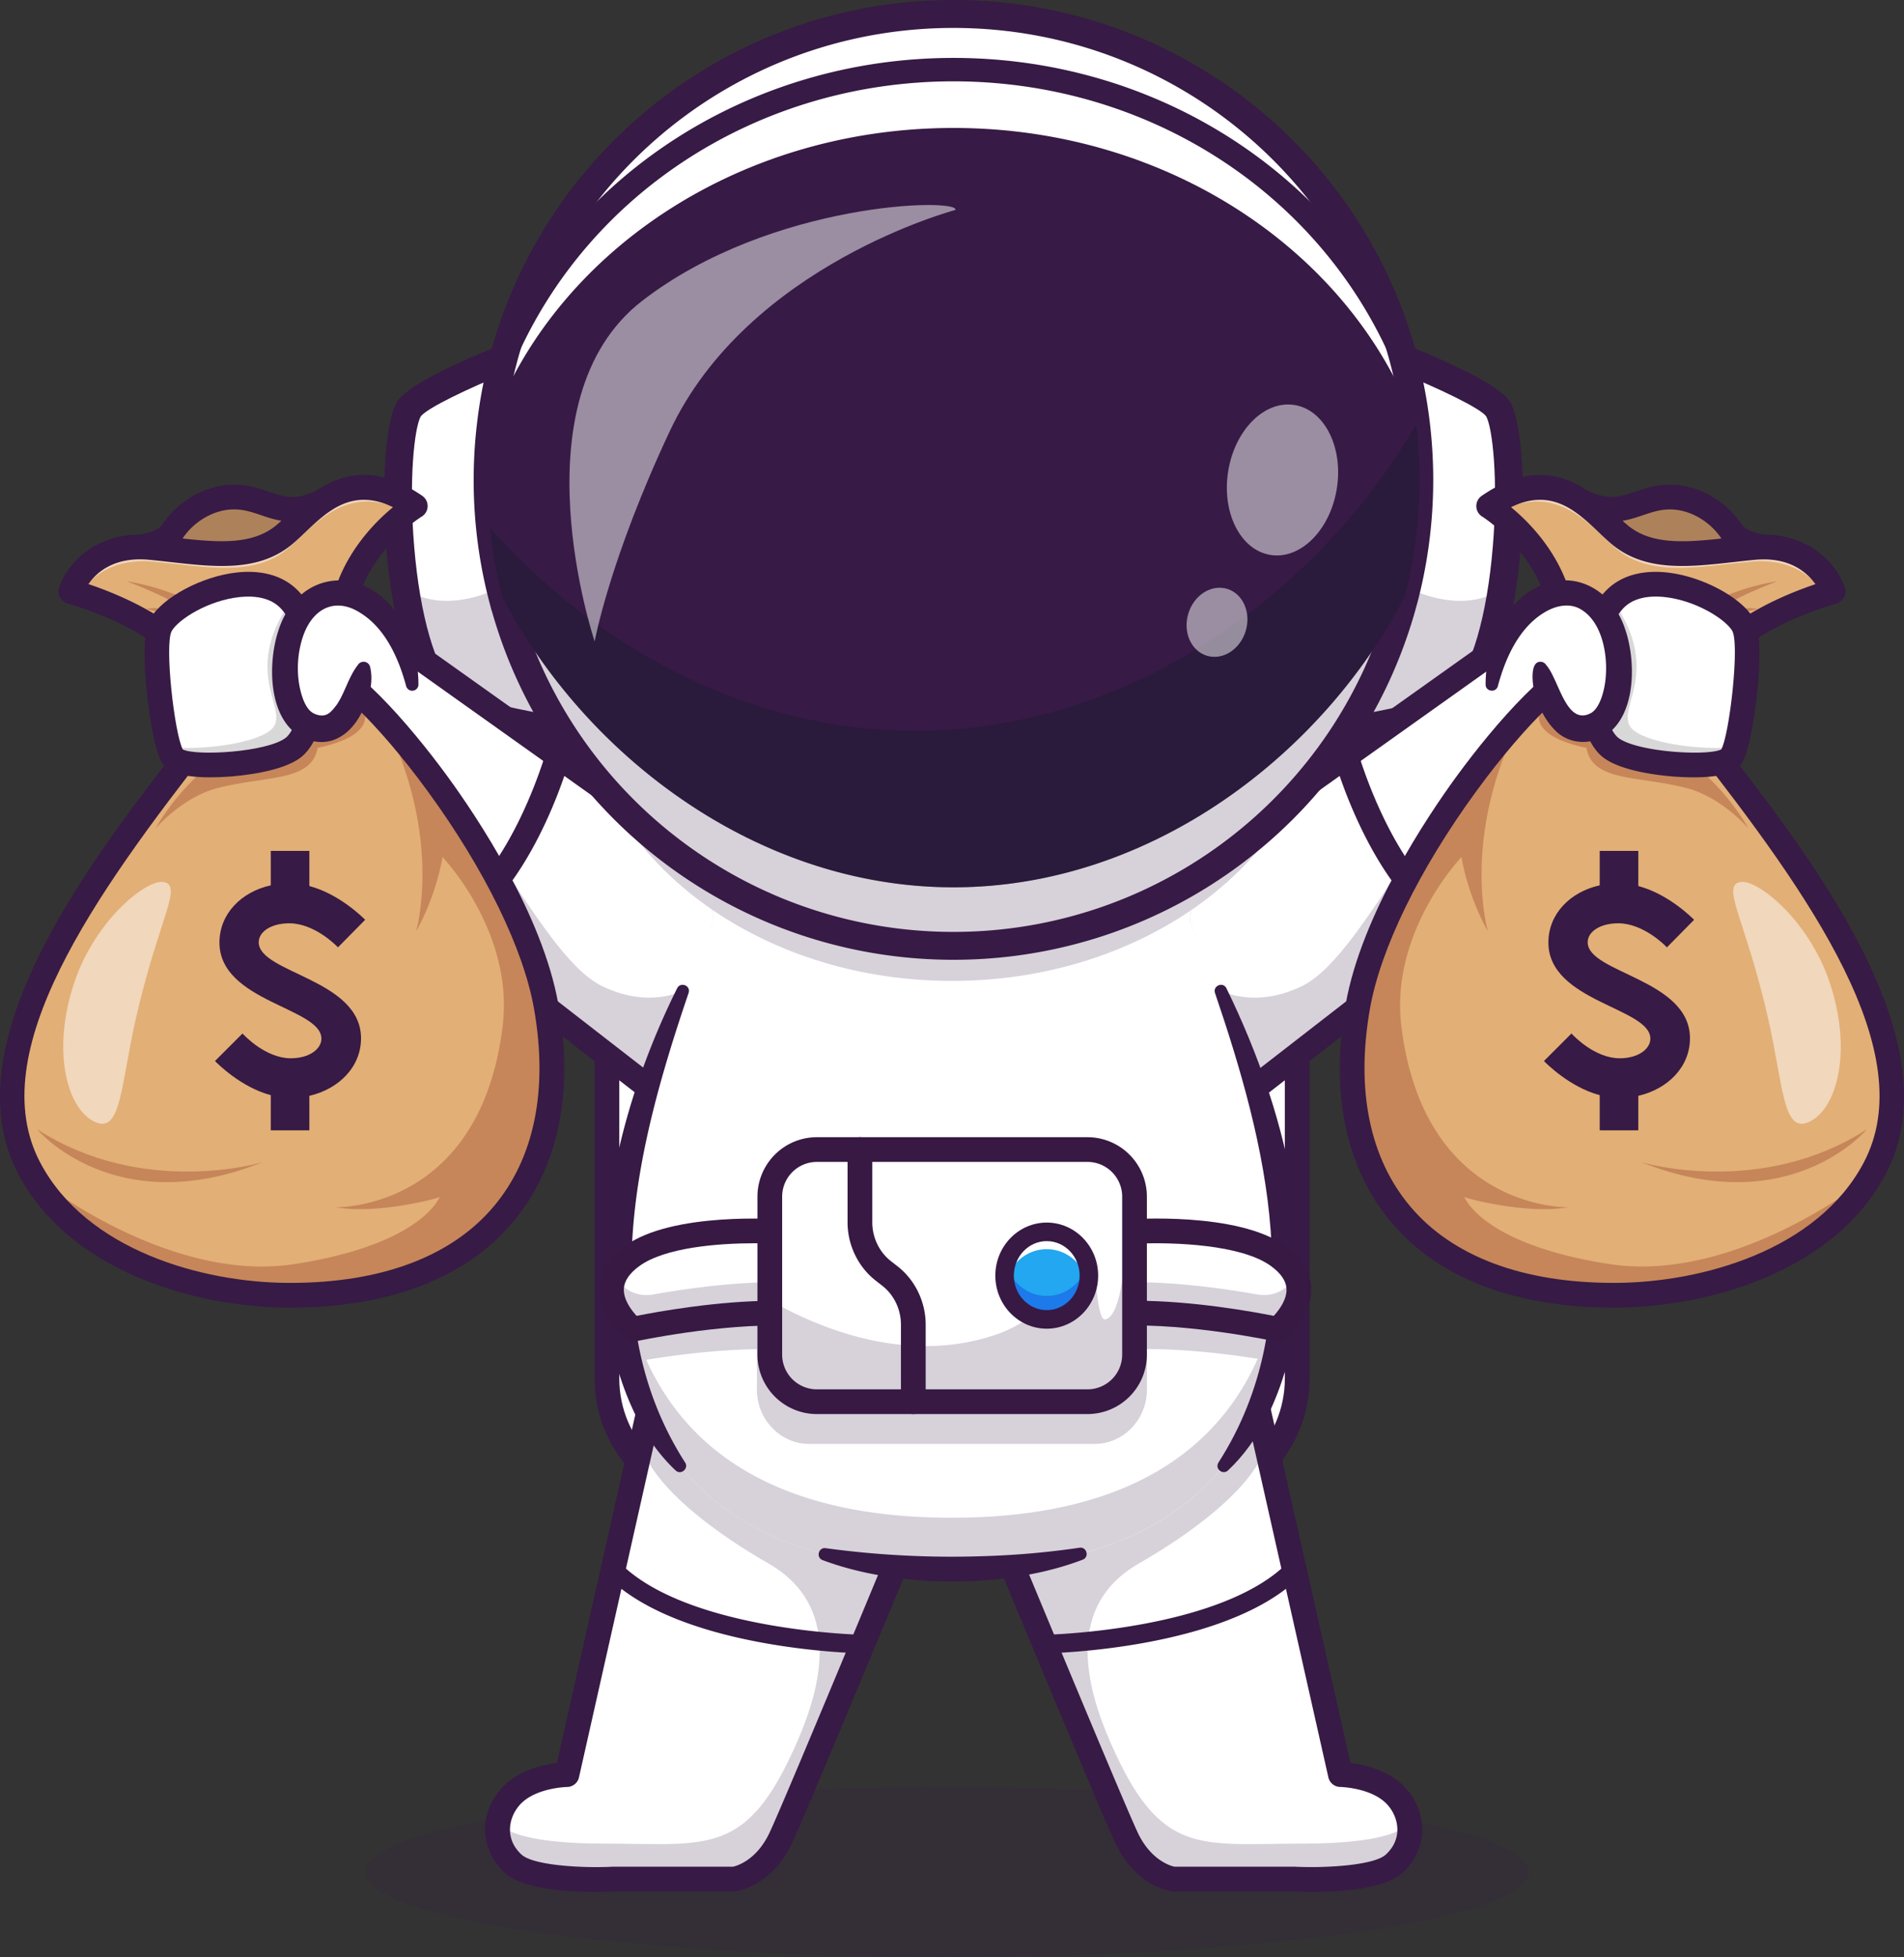 <svg id="Layer_1" data-name="Layer 1" xmlns="http://www.w3.org/2000/svg" viewBox="0 0 2925.64 3006.39"><rect x="0" y="0" width="2925.64" height="3006.39" fill="#333333" stroke="none"/><defs><style>.cls-1{opacity:0.2;}.cls-2{fill:#371a45;}.cls-3{fill:#fff;}.cls-4{fill:#d8d8d8;}.cls-5{fill:#ad825a;}.cls-6{fill:#e2af76;}.cls-7{opacity:0.5;}.cls-8{fill:#c68659;}.cls-9{fill:#371944;}.cls-10{fill:#22a7f0;}.cls-11{fill:#1c7aea;}.cls-12{opacity:0.35;}.cls-13{fill:#111a28;}</style></defs><g class="cls-1"><ellipse class="cls-2" cx="1455.11" cy="2875.79" rx="894.03" ry="130.6"/></g><rect class="cls-3" x="932.59" y="1264" width="1060.67" height="1043.48" rx="189.72"/><path class="cls-2" d="M2340.72,2880.08H1659.49c-115.08,0-208.71-93.63-208.71-208.71v-664c0-115.08,93.63-208.7,208.71-208.7h681.23c115.09,0,208.71,93.62,208.71,208.7v664C2549.43,2786.45,2455.81,2880.08,2340.72,2880.08ZM1659.49,1836.6c-94.14,0-170.73,76.59-170.73,170.73v664c0,94.14,76.59,170.73,170.73,170.73h681.23c94.14,0,170.73-76.59,170.73-170.73v-664c0-94.14-76.59-170.73-170.73-170.73Z" transform="translate(-537.18 -553.61)"/><path class="cls-3" d="M2529.76,1771.64c-64.18,126.85-195.06,225.59-357,267.27l-154.57-152.86,404.32-38.12Z" transform="translate(-537.18 -553.61)"/><path class="cls-3" d="M2669.3,1095.66s154.39,58.53,170.26,87.11c29.41,53,24,364.43-57.42,445.63-31.86,31.79-266,61.5-266,61.5Z" transform="translate(-537.18 -553.61)"/><g class="cls-1"><path class="cls-2" d="M2516.17,1689.91s234.11-29.72,265.95-61.53,52-98.5,63-171.3c-2.58,2.33-85.27,73.69-250.22-71.37-.08-.08-.21-.17-.29-.25Z" transform="translate(-537.18 -553.61)"/></g><path class="cls-3" d="M1488.43,1689.91s-234.11-29.72-266-61.53-52-98.5-63-171.3l0,0c-17.26-113.63-12.3-242,5.64-274.26,15.86-28.58,170.24-87.13,170.24-87.13L1410,1385.46Z" transform="translate(-537.18 -553.61)"/><g class="cls-1"><path class="cls-2" d="M1488.43,1689.91s-234.11-29.72-266-61.53-52-98.5-63-171.3c2.59,2.33,85.27,73.69,250.22-71.37.08-.08.21-.17.29-.25Z" transform="translate(-537.18 -553.61)"/></g><path class="cls-2" d="M2487.56,1715.12l167-648,22.36,8.48c48.62,18.43,163.63,64.76,181.39,96.75,33,59.39,28.74,381.61-61,471.18-34.37,34.29-221.78,60.4-278.4,67.59ZM2684,1124.37l-139.16,540.07c100.82-14.3,207.07-36.3,222.16-51.2,31.25-31.18,55.19-113.43,64-220,8.56-103.1-.43-182.44-10.22-200.06C2812.05,1180.76,2746.9,1149.51,2684,1124.37Z" transform="translate(-537.18 -553.61)"/><path class="cls-2" d="M1517.06,1715.12l-31.31-4c-56.62-7.19-244-33.3-278.4-67.59-89.76-89.57-94-411.8-61-471.18,17.75-32,132.76-78.32,181.39-96.75l22.36-8.48ZM1320.6,1124.37c-62.88,25.15-128,56.43-137,69.12-9.59,17.3-18.58,96.64-10,199.74,8.85,106.58,32.79,188.83,64,220,15.1,14.91,121.35,36.91,222.16,51.2Z" transform="translate(-537.18 -553.61)"/><polygon class="cls-3" points="1448.07 1332.44 1142.68 1634.46 1058.03 1718.16 357.86 1175.11 365.5 1124.79 385.82 990.78 617.06 990.78 1043.74 1294.32 1448.07 1332.44"/><g class="cls-1"><path class="cls-2" d="M1679.86,2188.07l-84.65,83.7L895,1728.73l7.64-50.32c61.38-32.76,130.79-52.46,191.7-27,152.53,63.67,264.37,367.59,368.72,417.48,72.63,34.7,123.38,6.5,123.38,6.5Z" transform="translate(-537.18 -553.61)"/></g><path class="cls-3" d="M1985.25,1886.05,1830,2039.63c-164.78-41.68-297.66-142.33-361.46-271.69l112.41,80Z" transform="translate(-537.18 -553.61)"/><g class="cls-1"><path class="cls-2" d="M1985.25,1886.05,1830,2039.63c-164.78-41.68-297.66-142.33-361.46-271.69l112.41,80Z" transform="translate(-537.18 -553.61)"/></g><path class="cls-4" d="M2367.26,1951.94c-99.4,67.8-227.49,108.57-367.25,108.57-140.18,0-268.55-41-368.1-109.14-7.31-78.28-11.3-383.43,367.77-398C2381.89,1538.6,2374.67,1871.05,2367.26,1951.94Z" transform="translate(-537.18 -553.61)"/><path class="cls-2" d="M1595.18,2290.76a18.91,18.91,0,0,1-11.62-4L883.41,1743.71a19,19,0,0,1-7.13-17.85l27.92-184.32A19,19,0,0,1,923,1525.4h231.25a19,19,0,0,1,11,3.51l422.57,300.61L1987,1867.13a19,19,0,0,1-3.56,37.82l-404.31-38.1a19,19,0,0,1-9.22-3.43l-421.78-300.05H939.3l-23.8,157.16,691.34,536.24a19,19,0,0,1-11.66,34Z" transform="translate(-537.18 -553.61)"/><path class="cls-3" d="M1394.14,1715.06s-57.87,206.13-176.34,264" transform="translate(-537.18 -553.61)"/><path class="cls-2" d="M1217.81,1998a19,19,0,0,1-8.35-36.06c109.37-53.4,165.84-250.08,166.4-252.06a19,19,0,0,1,36.56,10.27c-2.46,8.75-61.6,215-186.3,275.92A18.89,18.89,0,0,1,1217.81,1998Z" transform="translate(-537.18 -553.61)"/><path class="cls-5" d="M736.27,1394.82s48.45,1.22,66.45-25.62,55.36-54.81,100.85-51.78,68.92,35.61,128.81,6.69-24.45,102-25.59,102.26S751,1460.8,751,1460.8l-10-44.74" transform="translate(-537.18 -553.61)"/><path class="cls-2" d="M751,1479.79A19,19,0,0,1,732.5,1465l-10-44.75a18.86,18.86,0,0,1,1-11.36,19,19,0,0,1,13.25-33c10,.21,40.42-2.56,50.25-17.22,20.15-30,63.18-63.73,117.88-60.15,17.68,1.17,32.3,6.12,45.21,10.49,23.91,8.09,41.18,13.94,74.08-2,6.07-2.93,24.55-11.85,38.84-.43,9.17,7.33,12,19,8.3,34.83-3.34,14.42-12.53,34.92-27.3,60.92-22.9,40.31-25.25,40.84-33.05,42.57-1.06.24-1.92.43-257.35,34.72A20,20,0,0,1,751,1479.79Zm8.57-67.75,6.18,27.62c77.92-10.46,198.25-26.63,230.2-31,9.45-14.51,25.85-43.26,34-62.76-40.82,16.36-68,7.18-92.1-1-11.75-4-22.84-7.72-35.55-8.57-36.1-2.42-68.17,20.08-83.83,43.42C804.29,1400.94,778.66,1409,759.58,1412Z" transform="translate(-537.18 -553.61)"/><path class="cls-6" d="M1175.38,1331.06s-133.79,82.14-113.11,229.24c13,92.25-65.68,93.59-126.14,81.74a413.93,413.93,0,0,1-41.89-10.6c-14.41-4.48-23.65-8.12-23.65-8.12s-31.44-103-224.5-161c0,0,24.8-77,122.55-67.52,79.12,7.64,151,23.13,202.86-17.69C1012.1,1345.18,1068.25,1257.13,1175.38,1331.06Z" transform="translate(-537.18 -553.61)"/><g class="cls-7"><path class="cls-3" d="M1175.38,1331.06s-5.53,3.4-14.19,10c-94.86-51.57-146.69,27.88-184.8,57.8-51.91,40.81-123.74,25.32-202.86,17.68-67.2-6.49-99.92,27.87-113.82,50-4.46-1.48-9-2.87-13.62-4.28,0,0,24.8-77,122.55-67.52,79.12,7.64,151,23.13,202.86-17.69C1012.1,1345.18,1068.25,1257.13,1175.38,1331.06Z" transform="translate(-537.18 -553.61)"/></g><path class="cls-8" d="M936.17,1630.82c0,3.89,0,7.64,0,11.22a413.93,413.93,0,0,1-41.89-10.6c-3.84-23.32-15.6-65-51.52-96.25-47.31-41.13-61.58-42.34-81.17-45.83,44.37-10.55,76,40.94,89.36,31.89,5.79-3.94-9.75-32.82-118.61-74.52C732.3,1446.73,935.84,1473.08,936.17,1630.82Z" transform="translate(-537.18 -553.61)"/><path class="cls-2" d="M983.57,1666.26c-53.84,0-110.93-21.71-120-25.3a19,19,0,0,1-11.12-12c-.55-1.63-33.4-94.86-211.86-148.55a19,19,0,0,1-12.61-24c10.19-31.66,53-89.28,142.46-80.62,11,1.06,21.93,2.28,32.65,3.47,63.32,7.07,118,13.18,156.66-17.17,6-4.67,12.79-11.19,20-18.09,38.93-37.11,104.1-99.2,206.33-28.64a19,19,0,0,1-.85,31.81c-5,3.1-122.87,77.78-104.21,210.45,5.65,40.16-3.56,70-27.35,88.75C1035,1661.16,1009.67,1666.26,983.57,1666.26Zm-98.51-57.82c34.5,12.24,113.71,33,145.21,8.12,4.62-3.64,18.68-14.71,13.21-53.61-16.66-118.47,57.29-197,97.55-230.18-62.51-30.32-100.79,6.17-135,38.77-7.92,7.54-15.4,14.67-22.78,20.47-50.85,40-115.69,32.71-184.34,25-10.53-1.18-21.23-2.37-32.08-3.42-54.31-5.25-81.41,19.45-93.73,37.32C824.93,1502.27,872.71,1581.36,885.06,1608.44Z" transform="translate(-537.18 -553.61)"/><path class="cls-6" d="M978.5,2543.4c-113.82-.77-315.46-42.17-396.19-194.65-98.65-186.3,100.51-452.32,265.83-663.07,59.29-75.6,117-111.41,176.95-108,64,3.62,313.3,305.83,351.39,522.43C1421.19,2354.3,1291.13,2545.5,978.5,2543.4Z" transform="translate(-537.18 -553.61)"/><path class="cls-8" d="M959.28,1578.94c72.56-10.09,232.29,88.13,65.86,123.61-8.94,53-81.54,42.43-155,62-53.37,14.2-93.88,61.63-93.88,61.63s22-41.07,63.74-80.29c79.25-74.46,61.94-83.35,52.17-84.66-13.74-1.88-53.4,7.67-113.63,91.69,1.1-2.34,19.69-40.08,51.45-77,16.46-19.12,48.59-39.35,45.62-54C911.39,1599.5,922.81,1585.32,959.28,1578.94Z" transform="translate(-537.18 -553.61)"/><path class="cls-8" d="M594.06,2288.32s118.28,142,346.14,50.82C940.2,2339.14,757.75,2394.12,594.06,2288.32Z" transform="translate(-537.18 -553.61)"/><path class="cls-8" d="M591.89,2365.42l0,0v.05l.05,0s0,.05.1.1c12.48,15.19,25.63,32,39.11,49.75,1.52,1.52,3,3,4.56,4.56s3,3,4.61,4.46q7,6.63,14.38,12.77c1.57,1.33,3.18,2.66,4.79,3.94a1.33,1.33,0,0,0,.38.33c1.57,1.28,3.19,2.52,4.8,3.75,3.23,2.52,6.46,5,9.78,7.41a3.13,3.13,0,0,1,.43.28q7.68,5.49,15.57,10.64c1.85,1.18,3.75,2.37,5.65,3.56s3.6,2.23,5.41,3.32,3.65,2.19,5.51,3.23c7.31,4.27,14.81,8.26,22.35,12.06,1.9,1,3.8,1.9,5.7,2.8,5.7,2.8,11.49,5.46,17.28,7.93,1.52.71,3.09,1.37,4.65,2,6.18,2.66,12.44,5.13,18.71,7.5,2.09.81,4.22,1.57,6.31,2.33,8.17,2.94,16.38,5.69,24.55,8.21,3.46,1.09,6.93,2.09,10.39,3.09,2.47.71,4.94,1.42,7.41,2.08l4.79,1.29c3.75,1,7.5,2,11.3,2.89,15.67,3.8,31.14,6.93,46.19,9.45,3.71.57,7.31,1.14,10.92,1.66s7.36,1,11,1.52c7.22.95,14.34,1.76,21.32,2.37,3.47.34,6.88.67,10.3.91,3.23.23,6.46.47,9.64.66.24,0,.47,0,.71,0,3.18.19,6.31.33,9.4.47l7.6.29c.61,0,1.23,0,1.85,0,3.08.1,6.07.15,9.06.15h5.08q6.2,0,12.25-.15c125.95-2.8,228.44-45.28,301.31-109.42.1,0,.14-.14.24-.24,77-80,103-197.77,79.09-333.49-26.49-150.73-155.24-342.85-252.7-447,95,182.54,54,327.23,52.79,331.51,32.33-57.87,40.64-114.22,40.64-114.22s110.13,114.69,92.43,259.58c-34.8,284.83-256.74,278.38-256.74,278.38,63.75,11.49,157.52-13.74,160.09-15.74-19.13,37.5-87.13,82.52-224.51,103.23C794.42,2525.08,594,2364.33,594,2364.33l-2.09,1.09Z" transform="translate(-537.18 -553.61)"/><path class="cls-2" d="M983.5,2562.4h-5.12c-140.94-.94-333.64-55.13-412.86-204.75-108.24-204.45,118-492.85,267.67-683.68,63.77-81.3,126.82-119,193-115.26,47.65,2.7,137.34,103.57,199.67,189.13,42.79,58.74,145,210.35,169.34,349,24,136.19-.47,252-70.62,335C1252.32,2517.3,1134.45,2562.4,983.5,2562.4Zm34-966c-50.58,0-101.15,33.1-154.38,101-182.51,232.68-353.23,473.94-264,642.48,71.38,134.81,249.07,183.66,379.54,184.54h4.88c139.42,0,247.24-40.44,312-117.11,62.64-74.11,84.15-179.21,62.22-303.94-16.2-92.09-75.47-213.53-162.64-333.18-81.24-111.53-151.58-172.47-171.12-173.57C1021.84,1596.5,1019.64,1596.43,1017.46,1596.43Z" transform="translate(-537.18 -553.61)"/><g class="cls-7"><path class="cls-3" d="M788.3,1908.57c-26.51-4.35-103.82,58.66-135.8,151-36.94,106.65-13,198.49,31.33,217.9C724,2295,722.58,2219,747.2,2112.9,781.69,1964.26,818.93,1913.6,788.3,1908.57Z" transform="translate(-537.18 -553.61)"/></g><path class="cls-2" d="M1091.91,2148.67c0,43.93-33.87,77.81-79.38,88.39V2290H953.25v-54c-46-12.17-82-48.69-85.74-52.4l42.34-42.33c3.17,3.7,36,38.1,74.09,38.1,28.59,0,47.11-14.29,47.11-30.16,0-47.64-156.66-56.63-156.66-147.67,0-43.92,33.34-77.8,78.86-87.85v-52.93h59.28v54c46,12.18,82,48.17,85.73,51.87L1056.45,2009c-3.7-4.23-37.05-37-74.62-37-28.58,0-47.1,13.23-47.1,29.1C934.73,2048.64,1091.91,2057.64,1091.91,2148.67Z" transform="translate(-537.18 -553.61)"/><path class="cls-3" d="M983.85,1476.73c51.94,58.43,44,195.6,3.35,225.82-37.42,27.81-168.66,34.51-183.74,15s-35.4-175-19-203.85C807.92,1472.33,931.91,1418.3,983.85,1476.73Z" transform="translate(-537.18 -553.61)"/><path class="cls-4" d="M987.18,1702.57c-37.41,27.77-168.62,34.47-183.72,15-2.18-2.84-4.51-8.59-6.79-16.42,44.87,5.27,126.52-3.7,154.81-24.69,37.93-28.2-48-83.41,32.52-199.48C1035.79,1535.47,1027.82,1672.38,987.18,1702.57Z" transform="translate(-537.18 -553.61)"/><path class="cls-2" d="M860,1747.77c-30.2,0-60.32-4.08-71.57-18.66-14.42-18.69-22.89-87.35-25.14-107.95-4.55-41.55-7.42-95.56,4.67-116.88,18.71-33,79.88-65.59,133.57-71.26,41.22-4.35,74.57,6.4,96.53,31.09h0c37.29,42,44.73,113,39.78,161.16-4.48,43.57-18.81,77.3-39.3,92.53-29.39,21.83-91.84,27.66-110.27,28.93C879.23,1747.35,869.61,1747.77,860,1747.77Zm-42-42.85c20.9,10.44,128.49,4.24,157.9-17.61,8.69-6.45,20.23-27.59,24.17-65.93,4.5-43.65-3.16-101.4-30.39-132h0c-17-19.15-44.31-20.66-64.14-18.56-48.63,5.13-94.4,34.37-104.54,52.24C789.73,1544,805.08,1680,818,1704.92Zm-1.1-.62" transform="translate(-537.18 -553.61)"/><path class="cls-3" d="M1170.67,1606.37c-14.67-114.85-94.93-163.22-146.65-133.18-64.36,37.39-60.59,170.3-15.66,193.74,67.88,35.41,88.13-90.34,88.13-90.34" transform="translate(-537.18 -553.61)"/><path class="cls-2" d="M1161.25,1607.57c-11.66-43.47-32.44-89-70.45-112.46-39.39-25.28-74.6-5.83-88.64,38-9.83,30.13-10.13,66.87,1.48,96.51,6.1,14.38,12.59,20.69,24.58,22.9,11.75,1.68,17.91-5,26.52-16.45,12.64-18.66,17.63-42,32.37-61a10.34,10.34,0,0,1,14.92-2.83,10.21,10.21,0,0,1,3.83,5.84c3.37,14.28,2.16,27.61-1.23,40.83-8.67,28.11-24.05,59.9-54.43,71.28-16.55,6.1-34.66,3.31-49.79-4.43-52.34-28.12-51.92-116-34.88-165.17,28.64-87,122.79-101.17,178-29.28a162,162,0,0,1,21,35.93,200.42,200.42,0,0,1,15.6,77.91,9.57,9.57,0,0,1-18.84,2.41Z" transform="translate(-537.18 -553.61)"/><polygon class="cls-3" points="1477.57 1332.44 1782.96 1634.46 1867.61 1718.16 2567.78 1175.11 2560.14 1124.79 2539.82 990.78 2308.58 990.78 1881.9 1294.32 1477.57 1332.44"/><g class="cls-1"><path class="cls-2" d="M2320.14,2188.07l84.65,83.7,700.17-543-7.64-50.32c-61.38-32.76-130.79-52.46-191.7-27-152.53,63.67-264.37,367.59-368.72,417.48-72.63,34.7-123.38,6.5-123.38,6.5Z" transform="translate(-537.18 -553.61)"/></g><g class="cls-1"><path class="cls-2" d="M2014.75,1886.05,2170,2039.63c164.78-41.68,297.66-142.33,361.46-271.69l-112.41,80Z" transform="translate(-537.18 -553.61)"/></g><path class="cls-2" d="M2404.82,2290.76a19,19,0,0,1-11.66-34l691.34-536.24-23.8-157.16H2851.85l-421.79,300.05a19,19,0,0,1-9.22,3.43L2016.53,1905a19,19,0,0,1-3.56-37.82l399.23-37.61,422.58-300.61a18.94,18.94,0,0,1,11-3.51H3077a19,19,0,0,1,18.77,16.14l27.92,184.32a19,19,0,0,1-7.13,17.85l-700.14,543.07A19,19,0,0,1,2404.82,2290.76Z" transform="translate(-537.18 -553.61)"/><path class="cls-3" d="M2605.86,1715.06s57.87,206.13,176.34,264" transform="translate(-537.18 -553.61)"/><path class="cls-2" d="M2782.19,1998a18.9,18.9,0,0,1-8.32-1.93c-124.68-60.89-183.84-267.17-186.29-275.92a19,19,0,0,1,36.56-10.27c.56,2,57,198.66,166.39,252.06a19,19,0,0,1-8.34,36.06Z" transform="translate(-537.18 -553.61)"/><path class="cls-5" d="M3263.73,1394.82s-48.45,1.22-66.45-25.62-55.36-54.81-100.85-51.78-68.92,35.61-128.81,6.69,24.45,102,25.59,102.26S3249,1460.8,3249,1460.8l10-44.74" transform="translate(-537.18 -553.61)"/><path class="cls-2" d="M3249,1479.79a19.82,19.82,0,0,1-2.54-.17c-255.44-34.29-256.3-34.48-257.39-34.73-7.77-1.72-10.12-2.25-33-42.56-14.77-26-23.95-46.51-27.3-60.92-3.66-15.79-.87-27.51,8.3-34.83,14.27-11.42,32.77-2.5,38.83.43,32.91,15.89,50.19,10,74.09,2,12.91-4.37,27.54-9.32,45.21-10.49,54.84-3.62,97.74,30.13,117.88,60.15,9.84,14.67,40.3,17.4,50.26,17.22a19,19,0,0,1,13.23,33,18.89,18.89,0,0,1,1,11.37l-10,44.74A19,19,0,0,1,3249,1479.79ZM3004,1408.69c31.95,4.34,152.28,20.51,230.2,31l6.18-27.62c-19.09-3-44.71-11.1-58.91-32.26-15.65-23.34-47.58-45.85-83.82-43.42-12.72.85-23.81,4.6-35.56,8.57-24.14,8.17-51.27,17.36-92.1,1C2978.19,1365.43,2994.6,1394.18,3004,1408.69Z" transform="translate(-537.18 -553.61)"/><path class="cls-6" d="M2824.62,1331.06s133.79,82.14,113.11,229.24c-13,92.25,65.68,93.59,126.14,81.74a413.93,413.93,0,0,0,41.89-10.6c14.41-4.48,23.65-8.12,23.65-8.12s31.44-103,224.5-161c0,0-24.8-77-122.55-67.52-79.12,7.64-151,23.13-202.86-17.69C2987.9,1345.18,2931.75,1257.13,2824.62,1331.06Z" transform="translate(-537.18 -553.61)"/><g class="cls-7"><path class="cls-3" d="M2824.62,1331.06s5.53,3.4,14.19,10c94.86-51.57,146.69,27.88,184.8,57.8,51.91,40.81,123.74,25.32,202.86,17.68,67.2-6.49,99.92,27.87,113.82,50,4.46-1.48,9-2.87,13.62-4.28,0,0-24.8-77-122.55-67.52-79.12,7.64-151,23.13-202.86-17.69C2987.9,1345.18,2931.75,1257.13,2824.62,1331.06Z" transform="translate(-537.18 -553.61)"/></g><path class="cls-8" d="M3063.84,1630.82c0,3.89,0,7.64,0,11.22a413.93,413.93,0,0,0,41.89-10.6c3.84-23.32,15.6-65,51.52-96.25,47.31-41.13,61.58-42.34,81.17-45.83-44.37-10.55-76,40.94-89.36,31.89-5.79-3.94,9.75-32.82,118.61-74.52C3267.7,1446.73,3064.16,1473.08,3063.84,1630.82Z" transform="translate(-537.18 -553.61)"/><path class="cls-2" d="M3016.43,1666.26c-26.1,0-51.43-5.1-70.16-19.84-23.8-18.72-33-48.59-27.36-88.75,18.74-133.26-103-209.69-104.21-210.45a19,19,0,0,1-.85-31.81c102.22-70.56,167.4-8.47,206.34,28.64,7.24,6.9,14.08,13.42,20,18.09,38.62,30.35,93.33,24.24,156.66,17.17,10.71-1.19,21.61-2.41,32.64-3.47,89.44-8.63,132.27,49,142.46,80.62a19,19,0,0,1-12.6,24c-179.15,53.89-211.58,147.62-211.88,148.56a19.32,19.32,0,0,1-11.12,11.94C3127.35,1644.54,3070.26,1666.26,3016.43,1666.26ZM2859,1332.77c40.26,33.22,114.21,111.71,97.55,230.18-5.47,38.9,8.59,50,13.21,53.61,31.52,24.83,110.71,4.12,145.21-8.12,12.35-27.06,60.09-106.09,211.74-157.4-12.54-17.85-39.94-42.57-93.5-37.4-10.85,1-21.55,2.24-32.08,3.42-68.65,7.67-133.49,14.91-184.34-25-7.37-5.8-14.85-12.93-22.77-20.47C2959.77,1338.94,2921.46,1302.46,2859,1332.77Zm270.43,290.54h0Z" transform="translate(-537.18 -553.61)"/><path class="cls-6" d="M3021.5,2543.4c113.82-.77,315.46-42.17,396.19-194.65,98.65-186.3-100.51-452.32-265.83-663.07-59.29-75.6-117-111.41-177-108-64,3.62-313.3,305.83-351.39,522.43C2578.81,2354.3,2708.87,2545.5,3021.5,2543.4Z" transform="translate(-537.18 -553.61)"/><path class="cls-8" d="M3040.72,1578.94c-72.56-10.09-232.29,88.13-65.86,123.61,8.94,53,81.54,42.43,155,62,53.37,14.2,93.88,61.63,93.88,61.63s-22-41.07-63.74-80.29c-79.25-74.46-61.94-83.35-52.17-84.66,13.74-1.88,53.4,7.67,113.63,91.69-1.1-2.34-19.69-40.08-51.45-77-16.46-19.12-48.59-39.35-45.62-54C3088.61,1599.5,3077.19,1585.32,3040.72,1578.94Z" transform="translate(-537.18 -553.61)"/><path class="cls-8" d="M3405.94,2288.32s-118.28,142-346.14,50.82C3059.8,2339.14,3242.25,2394.12,3405.94,2288.32Z" transform="translate(-537.18 -553.61)"/><path class="cls-8" d="M3408.11,2365.42l0,0v.05l-.05,0c-.05,0-.05.05-.1.1-12.48,15.19-25.63,32-39.11,49.75-1.52,1.52-3,3-4.56,4.56s-3,3-4.61,4.46q-7,6.63-14.38,12.77c-1.57,1.33-3.18,2.66-4.79,3.94a1.33,1.33,0,0,1-.38.33c-1.57,1.28-3.19,2.52-4.8,3.75-3.23,2.52-6.46,5-9.78,7.41a3.13,3.13,0,0,0-.43.28q-7.68,5.49-15.57,10.64c-1.85,1.18-3.75,2.37-5.65,3.56s-3.6,2.23-5.41,3.32-3.65,2.19-5.51,3.23c-7.31,4.27-14.81,8.26-22.35,12.06-1.9,1-3.8,1.9-5.7,2.8-5.7,2.8-11.49,5.46-17.28,7.93-1.52.71-3.09,1.37-4.65,2-6.18,2.66-12.44,5.13-18.71,7.5-2.09.81-4.22,1.57-6.31,2.33-8.17,2.94-16.38,5.69-24.55,8.21-3.46,1.09-6.93,2.09-10.39,3.09-2.47.71-4.94,1.42-7.41,2.08l-4.79,1.29c-3.75,1-7.5,2-11.3,2.89-15.67,3.8-31.14,6.93-46.19,9.45-3.71.57-7.31,1.14-10.92,1.66s-7.36,1-11,1.52c-7.22.95-14.34,1.76-21.32,2.37-3.47.34-6.88.67-10.3.91-3.23.23-6.46.47-9.64.66-.24,0-.47,0-.71,0-3.18.19-6.31.33-9.4.47l-7.6.29c-.61,0-1.23,0-1.85,0-3.08.1-6.07.15-9.06.15h-5.08q-6.2,0-12.25-.15c-126-2.8-228.44-45.28-301.31-109.42-.1,0-.14-.14-.24-.24-77-80-103-197.77-79.09-333.49,26.49-150.73,155.24-342.85,252.7-447-94.95,182.54-54,327.23-52.79,331.51-32.33-57.87-40.64-114.22-40.64-114.22s-110.13,114.69-92.43,259.58c34.8,284.83,256.74,278.38,256.74,278.38-63.75,11.49-157.52-13.74-160.09-15.74,19.13,37.5,87.13,82.52,224.51,103.23,194,29.25,394.45-131.5,394.45-131.5l2.09,1.09Z" transform="translate(-537.18 -553.61)"/><path class="cls-2" d="M3016.5,2562.4c-151,0-268.81-45.09-341.06-130.57-70.15-83-94.57-198.85-70.62-335,24.37-138.61,126.55-290.22,169.34-349,62.33-85.56,152-186.43,199.67-189.13,66.15-3.71,129.21,34,193,115.26,149.69,190.83,375.92,479.23,267.67,683.68-79.22,149.61-271.92,203.8-412.86,204.75h-5.12Zm-34-966c-2.18,0-4.37.07-6.56.19-19.54,1.1-89.88,62-171.12,173.57-87.16,119.65-146.44,241.09-162.64,333.18-21.93,124.73-.42,229.83,62.22,303.94,64.8,76.66,172.65,117.11,312,117.11h4.88c130.47-.88,308.16-49.73,379.54-184.54,89.24-168.54-81.48-409.8-264-642.48C3083.7,1629.54,3033.12,1596.43,2982.54,1596.43Z" transform="translate(-537.18 -553.61)"/><g class="cls-7"><path class="cls-3" d="M3211.7,1908.57c26.51-4.35,103.82,58.66,135.8,151,36.94,106.65,13,198.49-31.33,217.9C3276,2295,3277.42,2219,3252.8,2112.9,3218.31,1964.26,3181.07,1913.6,3211.7,1908.57Z" transform="translate(-537.18 -553.61)"/></g><path class="cls-2" d="M3133.94,2148.67c0,43.93-33.87,77.81-79.38,88.39V2290h-59.28v-54c-46-12.17-82-48.69-85.74-52.4l42.34-42.33c3.17,3.7,36,38.1,74.09,38.1,28.59,0,47.11-14.29,47.11-30.16,0-47.64-156.66-56.63-156.66-147.67,0-43.92,33.34-77.8,78.86-87.85v-52.93h59.28v54c46,12.18,82,48.17,85.73,51.87L3098.48,2009c-3.7-4.23-37.05-37-74.62-37-28.58,0-47.1,13.23-47.1,29.1C2976.76,2048.64,3133.94,2057.64,3133.94,2148.67Z" transform="translate(-537.18 -553.61)"/><path class="cls-3" d="M3016.15,1476.73c-51.94,58.43-44,195.6-3.35,225.82,37.42,27.81,168.66,34.51,183.74,15s35.4-175,19-203.85C3192.08,1472.33,3068.09,1418.3,3016.15,1476.73Z" transform="translate(-537.18 -553.61)"/><path class="cls-4" d="M3012.82,1702.57c37.41,27.77,168.62,34.47,183.72,15,2.18-2.84,4.51-8.59,6.79-16.42-44.87,5.27-126.52-3.7-154.81-24.69-37.93-28.2,48-83.41-32.52-199.48C2964.21,1535.47,2972.18,1672.38,3012.82,1702.57Z" transform="translate(-537.18 -553.61)"/><path class="cls-2" d="M3140,1747.77c-9.62,0-19.24-.42-28.27-1-18.43-1.27-80.88-7.1-110.26-28.93-20.5-15.23-34.83-49-39.31-92.54-5-48.12,2.49-119.2,39.79-161.15,21.95-24.69,55.29-35.43,96.51-31.09,53.7,5.67,114.87,38.31,133.58,71.26,12.1,21.32,9.22,75.33,4.67,116.88-2.25,20.6-10.73,89.26-25.14,107.95C3200.33,1743.69,3170.21,1747.77,3140,1747.77Zm-58.67-277.7c-17.58,0-37.51,4.1-51,19.28h0c-27.23,30.63-34.89,88.37-30.39,132,3.94,38.34,15.49,59.49,24.17,65.94,29.45,21.88,137.29,28.07,158,17.57,12.7-23.84,28.22-160.8,16.91-181.87-10.13-17.85-55.9-47.09-104.53-52.22A124,124,0,0,0,3081.34,1470.07Zm-65.19,6.66h0Z" transform="translate(-537.18 -553.61)"/><path class="cls-3" d="M2829.33,1606.37c14.67-114.85,94.93-163.22,146.65-133.18,64.36,37.39,60.59,170.3,15.66,193.74-67.88,35.41-88.13-90.34-88.13-90.34" transform="translate(-537.18 -553.61)"/><path class="cls-2" d="M2819.91,1605.16c.05-53.44,21.42-112.57,68.15-143.42,60.45-38.68,125.4-6.17,146.41,58.87,17,49.12,17.45,137.05-34.88,165.16-23.45,12.89-53.81,9.26-72.53-9.91-16-15.69-25.64-36.78-31.69-56.94-2.94-10.69-9.3-52.12,11.1-48.44a10.59,10.59,0,0,1,6.42,4.6c19.88,21.94,30.59,95.55,69.67,73.53,13-8.21,19.5-33,21.42-49.8,4.65-38.65-5-93.48-41.7-111.24-17.36-7.75-37-2.52-53.08,7.54-38,23.43-58.78,69-70.45,112.46-2.79,10.78-18.88,8.63-18.84-2.41Z" transform="translate(-537.18 -553.61)"/><path class="cls-3" d="M1990.27,2772s-229.44,555.39-254.08,606.47c-27.11,56.21-71.25,61.86-71.25,61.86H1479.55s-121.57,6.07-153.86-23.65c-20.36-18.7-26.82-42.63-22.78-64.89a78.75,78.75,0,0,1,17.23-36.22c29.34-35,88.16-35.66,88.16-35.66l133-590.75,24.44-108.57Z" transform="translate(-537.18 -553.61)"/><g class="cls-1"><path class="cls-2" d="M1990.27,2772s-229.44,555.39-254.08,606.47c-27.11,56.21-71.25,61.86-71.25,61.86H1479.55s-121.57,6.07-153.86-23.65c-20.36-18.7-26.82-42.63-22.78-64.89.43,2,9.78,34,164,34,159.17,0,217.82,21,295.24-156.53,37.21-85.32,69.54-208.73-44.4-273.95-72.64-41.58-175.09-113.09-195.52-181.5l43.51-193.26Z" transform="translate(-537.18 -553.61)"/></g><path class="cls-2" d="M1451.4,3459.92c-41.56,0-111.08-4-138.56-29.3-37.3-34.29-40.35-87.84-7.27-127.32,24.77-29.56,65.3-38.52,87.28-41.24l154.39-685.68a19,19,0,0,1,37,8.34L1426.83,3284a19,19,0,0,1-18.32,14.82c-.46,0-50.59,1.1-73.83,28.84-16.28,19.42-22,51.17,3.86,75,18.2,16.74,92.85,21,140.06,18.65.31,0,.63,0,.94,0h183.78c5.39-1.13,35.54-9.19,55.76-51.12,24.12-50,251.33-599.89,253.63-605.44a19,19,0,1,1,35.09,14.5c-9.37,22.7-229.92,556.46-254.51,607.44-31.23,64.75-83.74,72.16-86,72.45a19.49,19.49,0,0,1-2.41.15H1480C1474.61,3459.53,1464.36,3459.92,1451.4,3459.92Z" transform="translate(-537.18 -553.61)"/><path class="cls-2" d="M1862.77,3093.55h-.25c-11.63-.21-286-6.4-396.07-122a14.25,14.25,0,1,1,20.63-19.65C1589.07,3059,1860.29,3065,1863,3065.07a14.24,14.24,0,0,1-.25,28.48Z" transform="translate(-537.18 -553.61)"/><path class="cls-3" d="M2014.87,2772s229.44,555.39,254.08,606.47c27.11,56.21,71.25,61.86,71.25,61.86h185.39s121.57,6.07,153.86-23.65c20.36-18.7,26.82-42.63,22.78-64.89a78.75,78.75,0,0,0-17.23-36.22c-29.34-35-88.16-35.66-88.16-35.66l-133-590.75-24.44-108.57Z" transform="translate(-537.18 -553.61)"/><g class="cls-1"><path class="cls-2" d="M2014.87,2772s229.44,555.39,254.08,606.47c27.11,56.21,71.25,61.86,71.25,61.86h185.39s121.57,6.07,153.86-23.65c20.36-18.7,26.82-42.63,22.78-64.89-.42,2-9.78,34-164,34-159.17,0-217.82,21-295.24-156.53-37.21-85.32-69.54-208.73,44.4-273.95,72.64-41.58,175.09-113.09,195.52-181.5l-43.51-193.26Z" transform="translate(-537.18 -553.61)"/></g><path class="cls-2" d="M2553.74,3459.92c-13,0-23.21-.39-28.61-.66h-184.9a19.53,19.53,0,0,1-2.42-.15c-2.21-.29-54.73-7.7-86-72.45-24.59-51-245.14-584.74-254.51-607.44a19,19,0,1,1,35.1-14.5c2.29,5.55,229.5,555.44,253.62,605.44,20.14,41.76,50.48,50,55.78,51.12H2525.6c.31,0,.63,0,.94,0,47.17,2.32,121.85-1.92,140.06-18.65,25.87-23.79,20.14-55.54,3.86-75-23.24-27.74-73.36-28.84-73.87-28.84a19.05,19.05,0,0,1-18.28-14.82l-157.45-699.32a19,19,0,0,1,37-8.34l154.38,685.68c22,2.72,62.51,11.68,87.28,41.24,33.08,39.48,30,93-7.27,127.32C2664.82,3455.88,2595.3,3459.92,2553.74,3459.92Z" transform="translate(-537.18 -553.61)"/><path class="cls-2" d="M2142.36,3093.55a14.24,14.24,0,0,1-.25-28.48c2.73-.05,274-6.18,376-113.17a14.24,14.24,0,1,1,20.62,19.65c-110.12,115.6-384.44,121.79-396.07,122Z" transform="translate(-537.18 -553.61)"/><path class="cls-4" d="M2369.93,1979.34c-92.33,56.54-224.69,91.9-371.71,91.9-145.79,0-277.19-34.79-369.43-90.53,1.75-3.75,3.56-7.45,5.36-11.2,0,0-69.45-399.44,365.54-416.19s365.54,416.19,365.54,416.19C2366.8,1972.78,2368.41,1976.06,2369.93,1979.34Z" transform="translate(-537.18 -553.61)"/><path class="cls-4" d="M2378.91,1998.52c-89.58,53.92-220.61,87.91-366.63,87.91-157,0-296.61-39.26-386-100.31,2.61-5.55,5.22-11.06,7.93-16.61,0,0-49.94-287.12,199.95-384.72,55.21-11.44,115.31-17.76,178.17-17.76,65,0,127,6.75,183.72,19,214.91,98.6,169.19,383.49,169.19,383.49C2369.89,1979.19,2374.5,1988.88,2378.91,1998.52Z" transform="translate(-537.18 -553.61)"/><path class="cls-3" d="M2365.21,1969.49c119.47,247.17,173.21,473.36,136.75,649.2-13,62.73-34.67,114.36-62.5,156.79-60,91.45-148.62,140.13-241,164.94-67.5,18.12-137,23.5-198.78,23.5-47.57,0-99.71-3.19-152-12.93-14.66-2.73-29.33-6-43.92-9.82-82.33-21.65-161.88-62.08-221.09-134.62-38.82-47.56-68.89-108.93-85.26-187.86-36.46-175.84,17.27-402,136.74-649.2" transform="translate(-537.18 -553.61)"/><path class="cls-3" d="M2365.21,1969.49c119.47,247.17,173.21,473.36,136.75,649.2-13,62.73-34.67,114.36-62.5,156.79-60,91.45-148.62,140.13-241,164.94-67.5,18.12-137,23.5-198.78,23.5-47.57,0-99.71-3.19-152-12.93-14.66-2.73-29.33-6-43.92-9.82-82.33-21.65-161.88-62.08-221.09-134.62-38.82-47.56-68.89-108.93-85.26-187.86-36.46-175.84,17.27-402,136.74-649.2,0,0-69.44-399.4,365.53-416.16S2365.21,1969.49,2365.21,1969.49Z" transform="translate(-537.18 -553.61)"/><g class="cls-1"><path class="cls-2" d="M2367.26,1951.94c-99.4,67.8-227.49,108.57-367.25,108.57-140.18,0-268.55-41-368.1-109.14-7.31-78.28-11.3-383.43,367.77-398C2381.89,1538.6,2374.67,1871.05,2367.26,1951.94Z" transform="translate(-537.18 -553.61)"/></g><g class="cls-1"><path class="cls-2" d="M2506.22,2516.3c-67.84-28.1-172.38-25.92-206.61-24.31v-51.08a86,86,0,0,0-4.13-26.39c-10.72-33.09-40.87-57.06-76.19-57.06h-438.7c-44.19,0-80.32,37.55-80.32,83.45v50.71c-43.53-1.48-144.6-1.1-206.46,29.05-2.47,1.19-4.89,2.42-7.26,3.8a545.58,545.58,0,0,0,10.82,94.23q3,14.6,6.65,28.39c17.28,65.42,44.62,117.78,78.61,159.46,59.25,72.54,138.77,113,221.13,134.63,14.58,3.85,29.24,7.08,43.91,9.83,52.27,9.73,104.44,12.91,152,12.91,61.76,0,131.26-5.36,198.77-23.5,92.38-24.83,181-73.48,241-164.92,23.83-36.27,43.11-79.28,56.3-130.17,2.28-8.64,4.33-17.52,6.22-26.63a552.19,552.19,0,0,0,11-99.46C2510.77,2518.2,2508.54,2517.25,2506.22,2516.3Zm-66.8,180.44c-60,91.44-148.59,140.14-241,164.93-67.51,18.13-137,23.49-198.77,23.49-47.57,0-99.74-3.18-152-12.91-14.67-2.75-29.33-6-43.91-9.82-82.36-21.65-161.88-62.1-221.13-134.64a385,385,0,0,1-52.41-85.21c43.87-7.17,108-15.62,170-16.28v61.95c0,45.95,36.13,83.55,80.32,83.55h438.7c44.2,0,80.32-37.6,80.32-83.55v-62.1c60.63-.14,124.38,7.65,170.19,14.86A390.24,390.24,0,0,1,2439.42,2696.74Z" transform="translate(-537.18 -553.61)"/></g><path class="cls-2" d="M2200.92,2949.58c-116.53,44.72-282.74,44.6-399.57.78-10.78-4-6.57-20.19,4.83-18.37A1435,1435,0,0,0,2050,2944.17a1270.89,1270.89,0,0,0,146-12.92c11-1.63,15.38,14.2,4.92,18.33Z" transform="translate(-537.18 -553.61)"/><path class="cls-2" d="M2421.64,2071.73c95.64,195.61,163.55,455.77,61.43,661.06-15.41,29.48-34.85,57.12-59,79.77-8.05,7.39-20.5-2.48-14.71-12,142.15-221.4,73.7-489.65-5.24-721.53-3.59-10.87,12.06-17.92,17.54-7.29Z" transform="translate(-537.18 -553.61)"/><path class="cls-2" d="M1595.26,2079c-79,232.22-147.43,499.74-5.24,721.53,5.71,9.18-6.5,19.67-14.71,12-24.17-22.65-43.61-50.29-59-79.77-75.2-149.44-56.64-326.05-10.19-481.33a1166.79,1166.79,0,0,1,71.62-179.73c5.28-10.23,21.14-4.09,17.53,7.29Z" transform="translate(-537.18 -553.61)"/><path class="cls-3" d="M2270,2446s162.46-12.39,230.85,36.84c72.67,52.33-.55,112.86-.55,112.86s-130.84-28.56-240.72-24.49Z" transform="translate(-537.18 -553.61)"/><g class="cls-1"><path class="cls-2" d="M2500.3,2595.72s-130.88-28.58-240.74-24.49l3.94-47.57c76.37-2.33,162,10.68,206.37,18.67,23.61,4.25,47.54-7.64,57.35-29.52l.28-.64C2549,2555.42,2500.3,2595.72,2500.3,2595.72Z" transform="translate(-537.18 -553.61)"/></g><path class="cls-9" d="M2505.26,2616.23l-9-2c-1.29-.29-129.84-28-236-24.07l-21.4.79,13.54-162.69,16.14-1.23c6.91-.52,170.22-12.3,243.38,40.38,25.73,18.51,39.19,40.49,40,65.32,1.44,43.17-37.88,76.19-39.56,77.58Zm-223.34-64.41c88.5,0,182.1,17.18,212.46,23.27,8.61-9.24,20.19-25.32,19.6-41.18-.46-12.41-8.62-24.4-24.24-35.65-46-33.12-149.87-36.26-202.21-34.23l-7.3,87.79Z" transform="translate(-537.18 -553.61)"/><path class="cls-3" d="M1739.77,2446s-162.47-12.39-230.85,36.84c-72.67,52.33.55,112.86.55,112.86s130.84-28.56,240.72-24.49Z" transform="translate(-537.18 -553.61)"/><g class="cls-1"><path class="cls-2" d="M1509.45,2595.72s130.88-28.58,240.74-24.49l-3.94-47.57c-76.37-2.33-162,10.68-206.37,18.67-23.61,4.25-47.54-7.64-57.35-29.52l-.28-.64C1460.74,2555.42,1509.45,2595.72,1509.45,2595.72Z" transform="translate(-537.18 -553.61)"/></g><path class="cls-9" d="M1504.48,2616.23l-7.12-5.89c-1.67-1.39-41-34.41-39.55-77.58.83-24.83,14.3-46.81,40-65.32,73.16-52.68,236.47-40.9,243.38-40.38l16.14,1.23L1770.89,2591l-21.4-.79c-106.06-3.89-234.69,23.78-236,24.07Zm191.8-152.69c-55.55,0-137,6.44-176.26,34.72-15.63,11.25-23.78,23.24-24.24,35.65-.59,15.85,11,31.92,19.59,41.18,30.36-6.09,124-23.27,212.46-23.27h1.69l-7.31-87.79C1714.56,2463.74,1705.8,2463.54,1696.28,2463.54Z" transform="translate(-537.18 -553.61)"/><path class="cls-3" d="M2280.48,2397.59v231.33c0,42.93-33.82,78.06-75.11,78.06h-410.2c-41.34,0-75.11-35.13-75.11-78.06V2397.59c0-42.88,33.77-78,75.11-78h410.2c33,0,61.23,22.43,71.24,53.33A80.74,80.74,0,0,1,2280.48,2397.59Z" transform="translate(-537.18 -553.61)"/><g class="cls-1"><path class="cls-2" d="M2280.48,2397.59v231.33c0,42.93-33.82,78.06-75.11,78.06h-410.2c-41.34,0-75.11-35.13-75.11-78.06v-77.86c70.77,40.68,211,101.77,351.7,51.37,68.74-24.65,147.56-109.1,147.56-109.1s3,88.61,15.69,87.21c35.2-3.89,34.94-183.18,41.6-207.63A80.74,80.74,0,0,1,2280.48,2397.59Z" transform="translate(-537.18 -553.61)"/></g><path class="cls-9" d="M2208.17,2725.94H1792.34a91.39,91.39,0,0,1-91.29-91.3V2391.89a91.39,91.39,0,0,1,91.29-91.29h415.83a91.39,91.39,0,0,1,91.29,91.29v242.75A91.39,91.39,0,0,1,2208.17,2725.94Zm-415.83-387.37a53.38,53.38,0,0,0-53.32,53.32v242.75a53.38,53.38,0,0,0,53.32,53.32h415.83a53.38,53.38,0,0,0,53.32-53.32V2391.89a53.38,53.38,0,0,0-53.32-53.32Z" transform="translate(-537.18 -553.61)"/><ellipse class="cls-10" cx="1608.4" cy="1959.66" rx="64.78" ry="67.27"/><path class="cls-3" d="M2210.37,2513.29a69,69,0,0,1-1.27,13.35c-6-30.8-32.17-54-63.53-54s-57.55,23.19-63.49,54a69,69,0,0,1-1.27-13.35c0-37.15,29-67.3,64.76-67.3S2210.37,2476.14,2210.37,2513.29Z" transform="translate(-537.18 -553.61)"/><path class="cls-11" d="M2210.35,2513.26c0,37.18-29,67.27-64.77,67.27s-64.78-30.09-64.78-67.27a69.71,69.71,0,0,1,2.36-18c7.61,28.37,32.71,49.21,62.42,49.21s54.81-20.84,62.42-49.21A70.14,70.14,0,0,1,2210.35,2513.26Z" transform="translate(-537.18 -553.61)"/><path class="cls-9" d="M2145.58,2594.78c-43.57,0-79-36.56-79-81.51s35.45-81.52,79-81.52,79,36.57,79,81.52S2189.15,2594.78,2145.58,2594.78Zm0-134.54c-27.87,0-50.54,23.79-50.54,53s22.67,53,50.54,53,50.53-23.79,50.53-53S2173.44,2460.24,2145.58,2460.24Z" transform="translate(-537.18 -553.61)"/><path class="cls-9" d="M1940.55,2725.94a19,19,0,0,1-19-19v-118.4c0-23.35-10.66-45.63-28.52-59.59l-10.41-8.14c-27-21.11-43.11-54.57-43.11-89.51V2319.58a19,19,0,0,1,38,0v111.73c0,23.35,10.66,45.62,28.53,59.59l10.41,8.14c27,21.11,43.1,54.56,43.1,89.51V2707A19,19,0,0,1,1940.55,2725.94Z" transform="translate(-537.18 -553.61)"/><polygon class="cls-4" points="1462.84 867.1 1462.84 869.76 1461.15 868.45 1462.84 867.1"/><polygon class="cls-4" points="1461.15 868.45 1459.46 869.76 1459.46 867.1 1461.15 868.45"/><circle class="cls-3" cx="1465.07" cy="737.22" r="715.82"/><g class="cls-1"><path class="cls-2" d="M2718.08,1290.82c0,395.34-320.47,715.82-715.81,715.82s-715.86-320.48-715.86-715.82a715.6,715.6,0,0,1,10.46-122.42c58.08,337,351.8,593.34,705.4,593.34s647.27-256.35,705.34-593.34A714.59,714.59,0,0,1,2718.08,1290.82Z" transform="translate(-537.18 -553.61)"/></g><path class="cls-2" d="M2002.25,2024.65c-404.63,0-733.82-329.19-733.82-733.81S1597.62,557,2002.25,557s733.82,329.19,733.82,733.82S2406.88,2024.65,2002.25,2024.65Zm0-1431.64c-384.78,0-697.83,313-697.83,697.83s313,697.82,697.83,697.82,697.82-313,697.82-697.82S2387,593,2002.25,593Z" transform="translate(-537.18 -553.61)"/><path class="cls-2" d="M2002.25,2024.65c-404.63,0-733.82-329.19-733.82-733.81S1597.62,557,2002.25,557s733.82,329.19,733.82,733.82S2406.88,2024.65,2002.25,2024.65Zm0-1431.64c-384.78,0-697.83,313-697.83,697.83s313,697.82,697.83,697.82,697.82-313,697.82-697.82S2387,593,2002.25,593Z" transform="translate(-537.18 -553.61)"/><path class="cls-2" d="M2002.25,2024.65c-404.63,0-733.82-329.19-733.82-733.81S1597.62,557,2002.25,557s733.82,329.19,733.82,733.82S2406.88,2024.65,2002.25,2024.65Zm0-1431.64c-384.78,0-697.83,313-697.83,697.83s313,697.82,697.83,697.82,697.82-313,697.82-697.82S2387,593,2002.25,593Z" transform="translate(-537.18 -553.61)"/><path class="cls-2" d="M2002.23,2028.06c-330.77,0-620.15-219.71-709.45-536.35h-.23l-4.16-16A737.75,737.75,0,0,1,1265,1290.84a728.57,728.57,0,0,1,4.65-82.58c41.51-373.18,356.45-654.65,732.57-654.65s691.2,281.55,732.65,654.92a743.28,743.28,0,0,1-18.74,267.11l-4.39,16.07C2622.38,1808.35,2333,2028.06,2002.23,2028.06ZM1330.6,1467.59c79.94,304.92,355.74,517.64,671.63,517.64s591.67-212.72,671.69-517.61V1449l4.67,0a700.63,700.63,0,0,0,13.72-235.65c-39-351.67-335.7-616.83-690.08-616.83s-650.9,265.08-690,616.61a686.72,686.72,0,0,0-4.38,77.78,696.28,696.28,0,0,0,18.07,158h4.63Z" transform="translate(-537.18 -553.61)"/><path class="cls-2" d="M2693.13,1121.11a18,18,0,0,1-16.53-10.89C2563.65,848,2299,678.57,2002.24,678.57c-296.51,0-561.16,169.29-674.22,431.27a18,18,0,0,1-33.89-11.84c86.41-318.53,377.6-541,708.11-541,330.72,0,622,222.64,708.26,541.4a18,18,0,0,1-17.37,22.71ZM2002.24,642.58c219,0,421.42,88.19,563.47,236.48C2437,703.47,2229.42,593,2002.24,593s-434.6,110.41-563.31,285.89C1581,730.71,1783.38,642.58,2002.24,642.58Z" transform="translate(-537.18 -553.61)"/><path class="cls-2" d="M2718,1290.85a718.12,718.12,0,0,1-22.63,179.46.07.07,0,0,0-.07.07c-124.18,239.91-387.9,446.34-693.11,446.34s-568.86-206.43-693-446.34a.06.06,0,0,0-.06-.07,714.91,714.91,0,0,1-22.7-179.46,704.89,704.89,0,0,1,4.51-80.14c96.57-267.19,378.48-460.52,711.29-460.52s614.86,193.46,711.36,460.72A715.32,715.32,0,0,1,2718,1290.85Z" transform="translate(-537.18 -553.61)"/><g class="cls-12"><path class="cls-13" d="M2718.05,1290.87a717.66,717.66,0,0,1-22.64,179.46.06.06,0,0,0-.06.07c-124.18,239.91-387.9,446.32-693.11,446.32s-568.86-206.41-693-446.32a.06.06,0,0,0-.06-.07,714.38,714.38,0,0,1-18.91-105.27c160.49,180.31,393.85,311.49,653.66,311.49,331,0,619.24-212.89,768.4-469.09.46,1.17.92,2.29,1.31,3.46A715.63,715.63,0,0,1,2718.05,1290.87Z" transform="translate(-537.18 -553.61)"/></g><g class="cls-7"><ellipse class="cls-3" cx="2507.84" cy="1290.97" rx="116.66" ry="84.53" transform="translate(298.89 3009.15) rotate(-80.89)"/></g><g class="cls-7"><ellipse class="cls-3" cx="2408.99" cy="1524.11" rx="53.54" ry="45.95" transform="matrix(0.29, -0.96, 0.96, 0.29, -291.73, 2826.62)"/></g><g class="cls-7"><path class="cls-3" d="M1450.91,1539s-124.71-370.76,73.38-523.52,487.4-158,481-139.33c0,0-318.72,84-438.91,339.77C1473.71,1413.12,1450.91,1539,1450.91,1539Z" transform="translate(-537.18 -553.61)"/></g></svg>